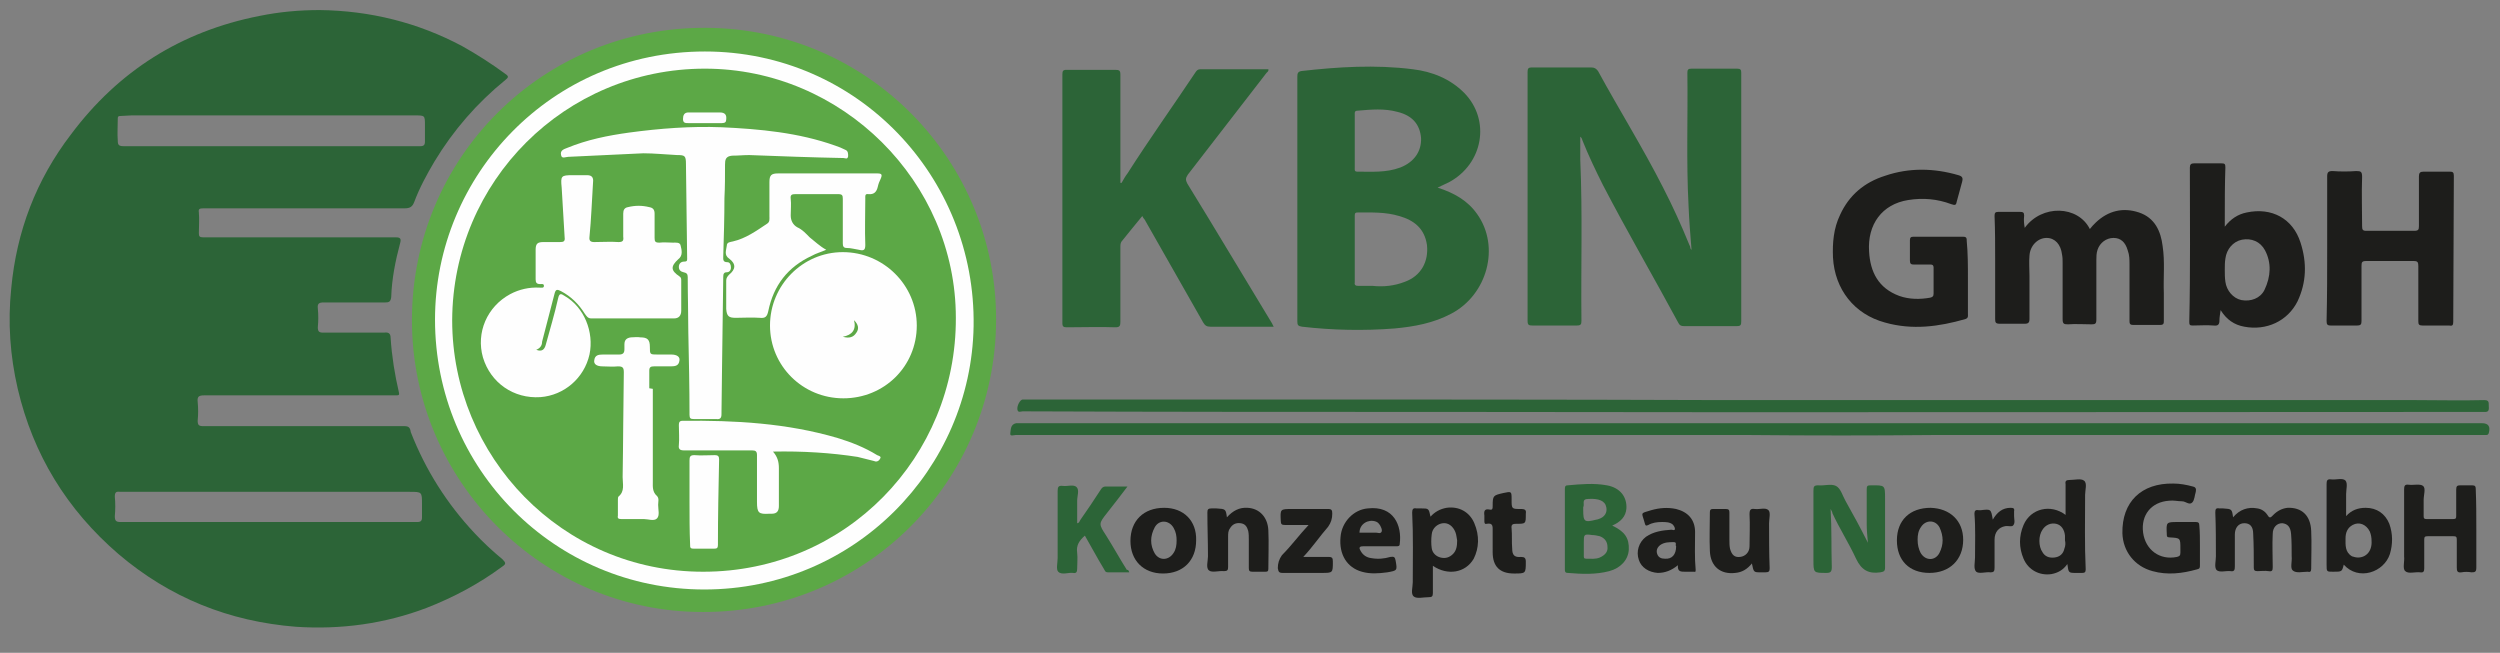 <?xml version="1.0" encoding="UTF-8"?> <svg xmlns="http://www.w3.org/2000/svg" xmlns:xlink="http://www.w3.org/1999/xlink" version="1.1" id="Ebene_1" x="0px" y="0px" width="422.4px" height="110.3px" viewBox="0 0 422.4 110.3" style="enable-background:new 0 0 422.4 110.3;" xml:space="preserve"><rect x="0" y="0" width="422.4" height="110.3" fill="#808080" stroke="none"/> <style type="text/css"> .st0{fill:#5CA846;} .st1{fill:#2C6437;} .st2{fill:#1D1D1B;} .st3{fill:#FEFEFE;} .st4{fill:#FDFDFE;} </style> <g> <path class="st0" d="M69.6,54.1c0-27.5,22.1-49.6,49.8-49.4c27.5,0.2,49,22.6,48.9,49.4c-0.1,27.4-22.2,49.4-49.6,49.3 C91.7,103.4,69.6,81.3,69.6,54.1z"></path> <path class="st1" d="M285.8,42.2c-0.2-2.5-0.4-4.9-0.5-7.4c-0.4-7.5-0.1-15-0.2-22.5c0-0.5,0.1-0.7,0.7-0.7c2.6,0,5.1,0,7.7,0 c0.6,0,0.7,0.2,0.7,0.7c0,14,0,28,0,42c0,0.6-0.1,0.8-0.7,0.8c-3,0-6,0-9,0c-0.4,0-0.7-0.1-0.9-0.5c-4.2-7.8-8.7-15.5-12.8-23.4 c-1.2-2.4-2.4-4.9-3.4-7.4c-0.1-0.2-0.1-0.5-0.4-0.7c0,1.3,0,2.5,0,3.8c0.4,9.1,0.1,18.2,0.2,27.3c0,0.6-0.1,0.8-0.8,0.8 c-2.5,0-5,0-7.5,0c-0.6,0-0.8-0.1-0.8-0.8c0-14,0-28,0-42c0-0.6,0.1-0.8,0.7-0.8c3.4,0,6.7,0,10.1,0c0.5,0,0.8,0.2,1.1,0.6 c3.6,6.6,7.6,13,11,19.7c1.6,3.1,3.1,6.4,4.4,9.6c0.1,0.2,0.2,0.4,0.2,0.6C285.7,42.2,285.8,42.2,285.8,42.2z"></path> <path class="st1" d="M193,36.5c-1.2,1.5-2.4,2.9-3.5,4.3c-0.2,0.3-0.2,0.6-0.2,1c0,4.2,0,8.4,0,12.6c0,0.6-0.1,0.9-0.8,0.9 c-2.7-0.1-5.4,0-8.2,0c-0.6,0-0.8-0.1-0.8-0.7c0-14,0-28,0-42c0-0.6,0.1-0.8,0.7-0.8c2.7,0,5.4,0,8.2,0c0.7,0,0.9,0.1,0.9,0.8 c0,5.8,0,11.6,0,17.4c0,0.3,0,0.6,0,0.9c0.1,0,0.1,0,0.2,0c0.3-0.5,0.6-1.1,1-1.6c3.7-5.8,7.7-11.4,11.5-17.1 c0.2-0.3,0.4-0.5,0.8-0.5c3.8,0,7.6,0,11.5,0c0.1,0.3-0.2,0.5-0.3,0.6c-4.4,5.7-8.9,11.5-13.3,17.2c-0.4,0.6-0.4,0.9-0.1,1.5 c4.8,7.8,9.5,15.7,14.3,23.6c0.1,0.2,0.2,0.4,0.3,0.6c-2.4,0-4.7,0-7,0c-1.2,0-2.4,0-3.7,0c-0.6,0-0.9-0.2-1.2-0.7 c-3.3-5.8-6.6-11.6-9.9-17.4C193.2,36.9,193.1,36.7,193,36.5z"></path> <path class="st1" d="M291.1,67.6c39,0,78.1,0,117.1,0c3.8,0,7.6,0.1,11.5,0c0.8,0,0.8,0.3,0.8,0.9c0,0.5,0.2,1.2-0.8,1.1 c-0.2,0-0.5,0-0.7,0c-57.9,0-115.7,0.1-173.6,0c-24.2,0-48.4,0-72.6-0.1c-0.3,0-0.8,0.3-0.9-0.3c-0.1-0.7,0.5-1.7,0.9-1.7 c0.2,0,0.3,0,0.5,0c11.5,0,23,0,34.5,0C235.6,67.5,263.4,67.5,291.1,67.6C291.1,67.5,291.1,67.5,291.1,67.6z"></path> <path class="st1" d="M295.5,73.5c-41.3,0-82.6,0-123.9,0c-0.3,0-1,0.3-0.9-0.3c0.1-0.6,0-1.5,1-1.7c0.2,0,0.4,0,0.6,0 c38.9,0,77.8,0,116.8,0c43.4,0,86.8,0,130.2,0c1.2,0,1.5,0.6,1.2,1.7c-0.1,0.2-0.2,0.3-0.4,0.3c-0.3,0-0.6,0-0.8,0 c-30.9,0-61.8,0-92.6,0C316.3,73.6,305.9,73.6,295.5,73.5C295.5,73.6,295.5,73.6,295.5,73.5z"></path> <path class="st2" d="M342.1,38.5c2.9-4,9-3.8,11,0.2c0.3-0.4,0.6-0.7,1-1.1c2.1-2,4.6-2.6,7.3-1.7c2.7,0.9,3.7,3.2,4,5.7 c0.4,2.6,0.1,5.3,0.2,7.9c0,1.6,0,3.1,0,4.7c0,0.4,0,0.7-0.6,0.7c-1.5,0-3.1,0-4.6,0c-0.6,0-0.6-0.3-0.6-0.8c0-3.1,0-6.2,0-9.4 c0-0.8,0-1.6-0.3-2.4c-0.4-1.4-1.2-2.1-2.4-2.1c-1.2,0-2.3,0.8-2.7,2c-0.2,0.6-0.2,1.2-0.2,1.8c0,3.3,0,6.7,0,10 c0,0.7-0.2,0.8-0.8,0.8c-1.3,0-2.7-0.1-4,0c-0.7,0-0.9-0.1-0.9-0.9c0-3.2,0-6.4,0-9.5c0-0.5,0-0.9-0.1-1.4 c-0.2-1.7-1.2-2.8-2.6-2.8c-1.5,0-2.8,1.3-2.9,3c-0.1,1.1,0,2.3,0,3.4c0,2.4,0,4.9,0,7.3c0,0.6-0.2,0.8-0.8,0.8c-1.4,0-2.8,0-4.2,0 c-0.7,0-0.8-0.2-0.8-0.8c0-3.4,0-6.8,0-10.2c0-2.4,0-4.8-0.1-7.2c0-0.5,0.1-0.7,0.6-0.7c1.2,0,2.4,0,3.7,0c0.5,0,0.7,0.1,0.7,0.6 C341.9,37.3,342,37.9,342.1,38.5z"></path> <path class="st2" d="M393.2,41.9c0-4,0-8.1,0-12.1c0-0.7,0.2-0.9,0.9-0.9c1.3,0.1,2.7,0.1,4,0c0.8,0,1,0.1,1,1 c-0.1,2.8,0,5.5,0,8.3c0,0.6,0.1,0.8,0.7,0.8c2.7,0,5.4,0,8.1,0c0.7,0,0.8-0.2,0.8-0.8c0-2.8,0-5.6,0-8.4c0-0.6,0.2-0.8,0.8-0.8 c1.5,0,2.9,0,4.4,0c0.5,0,0.7,0.1,0.7,0.7c0,8.2-0.1,16.5-0.1,24.7c0,0.6-0.2,0.7-0.7,0.6c-1.5,0-3,0-4.5,0c-0.6,0-0.7-0.2-0.7-0.7 c0-3.1,0-6.2,0-9.3c0-0.7-0.1-0.9-0.8-0.9c-2.7,0-5.3,0-8,0c-0.7,0-0.8,0.2-0.8,0.8c0,3.1,0,6.2,0,9.3c0,0.6-0.1,0.8-0.8,0.8 c-1.5,0-2.9,0-4.4,0c-0.6,0-0.7-0.2-0.7-0.8C393.2,50.1,393.2,46,393.2,41.9z"></path> <path class="st2" d="M332.5,46.9c0,2,0,4.1,0,6.1c0,0.4,0.1,0.7-0.4,0.9c-4.5,1.3-9,1.9-13.6,0.6c-5.2-1.4-8.5-5.6-8.8-11 c-0.1-2.5,0.1-4.9,1.2-7.2c1.5-3.3,4.1-5.5,7.6-6.6c4.1-1.4,8.3-1.3,12.4-0.1c0.7,0.2,0.8,0.5,0.6,1.2c-0.3,1.1-0.6,2.2-0.9,3.3 c-0.1,0.6-0.3,0.6-0.9,0.4c-2.4-0.9-4.8-1.1-7.3-0.7c-4.4,0.7-6.9,4.1-6.6,8.7c0.2,3.5,1.6,6.2,5.1,7.5c1.7,0.6,3.5,0.6,5.2,0.3 c0.4-0.1,0.6-0.2,0.6-0.7c0-1.5,0-2.9,0-4.4c0-0.4-0.2-0.5-0.5-0.5c-0.9,0-1.8,0-2.8,0c-0.5,0-0.7-0.1-0.7-0.7c0-1.1,0-2.3,0-3.4 c0-0.5,0.2-0.6,0.6-0.6c2.8,0,5.6,0,8.4,0c0.6,0,0.6,0.3,0.6,0.7C332.5,42.8,332.5,44.9,332.5,46.9z"></path> <path class="st1" d="M309.3,86c0.2,3.4,0.1,6.6,0.2,9.8c0,0.8-0.2,1-0.9,1c-2.2,0-2.2,0-2.2-2.2c0-3.9,0-7.8,0-11.7 c0-0.7,0.1-0.9,0.8-0.9c1,0.1,2.2-0.3,3,0.1s1.1,1.6,1.6,2.5c1.3,2.3,2.6,4.7,3.8,7.1c-0.1-1.1-0.2-2.1-0.2-3.2c0-1.9,0-3.9,0-5.8 c0-0.6,0.1-0.7,0.7-0.7c2.4,0,2.4-0.1,2.4,2.3c0,3.9,0,7.7,0,11.6c0,0.6-0.2,0.7-0.8,0.8c-2,0.3-3.2-0.4-4.1-2.3 c-1.2-2.6-2.8-5.1-4-7.7C309.6,86.5,309.5,86.4,309.3,86z"></path> <path class="st2" d="M377.3,87.4c1.1-1.3,2.5-1.8,4.1-1.5c0.7,0.1,1.3,0.5,1.7,1.1c0.4,0.7,0.6,0.4,1,0c0.7-0.7,1.5-1.1,2.4-1.2 c2.4-0.1,3.9,1.3,4,3.9c0.1,2.1,0,4.3,0,6.4c0,0.5-0.2,0.6-0.6,0.5c-0.9,0-1.9,0.3-2.5-0.2c-0.5-0.4-0.1-1.5-0.2-2.4 c0-1.3,0-2.6-0.1-3.8c-0.1-1.2-0.6-1.7-1.5-1.8c-0.9,0-1.6,0.7-1.6,1.8c-0.1,1.9,0,3.7,0,5.6c0,0.6-0.1,0.8-0.7,0.7 c-0.6-0.1-1.3,0-1.9,0c-0.5,0-0.6-0.2-0.6-0.6c0-1.9,0-3.8-0.1-5.7c0-1.3-0.6-1.8-1.5-1.8c-1,0-1.6,0.8-1.6,1.9c0,1.8,0,3.6,0,5.4 c0,0.6-0.1,0.9-0.7,0.8c-0.8-0.1-1.9,0.3-2.4-0.2c-0.4-0.5-0.1-1.5-0.1-2.3c0-2.5,0-5-0.1-7.4c0-0.6,0.1-0.8,0.7-0.7 c0.2,0,0.4,0,0.6,0C377.1,86,377.1,86,377.3,87.4z"></path> <path class="st2" d="M418.4,89.4c0,2.2,0,4.3,0,6.5c0,0.7-0.2,0.8-0.8,0.8c-0.6-0.1-1.2-0.1-1.7,0c-0.7,0.1-0.8-0.2-0.8-0.8 c0-1.6,0-3.1,0-4.7c0-0.5-0.1-0.6-0.6-0.6c-1.4,0-2.9,0-4.3,0c-0.5,0-0.6,0.1-0.6,0.6c0,1.6,0,3.2,0,4.8c0,0.5-0.1,0.8-0.7,0.7 c-0.8-0.1-2,0.3-2.5-0.2c-0.5-0.4-0.1-1.6-0.2-2.5c0-3.8,0-7.5,0-11.3c0-0.6,0.1-0.9,0.8-0.8c0.8,0.1,1.9-0.2,2.4,0.2 c0.5,0.4,0.1,1.5,0.1,2.4s0,1.8,0,2.7c0,0.4,0.1,0.5,0.5,0.5c1.5,0,3,0,4.5,0c0.5,0,0.5-0.2,0.5-0.6c0-1.5,0-2.9,0-4.4 c0-0.6,0.2-0.7,0.7-0.7c0.7,0,1.3,0,2,0c0.5,0,0.6,0.2,0.6,0.6C418.4,84.9,418.4,87.1,418.4,89.4z"></path> <path class="st2" d="M371.7,92.2c0,1.1,0,2.2,0,3.3c0,0.4,0,0.6-0.5,0.7c-2.5,0.7-5,1-7.5,0.3c-3-0.8-5-3.3-5.1-6.4 c-0.1-5.3,3.2-8.5,8.6-8.4c1.1,0,2.2,0.2,3.3,0.5c0.5,0.1,0.6,0.4,0.5,0.9c-0.2,0.6-0.2,1.4-0.6,1.8c-0.5,0.5-1.1-0.2-1.7-0.2 c-0.7,0-1.5-0.2-2.2-0.1c-3,0.2-4.8,2.4-4.4,5.4c0.4,2.9,2.8,4.7,5.7,4.1c0.4-0.1,0.6-0.2,0.6-0.7c0-0.2,0-0.5,0-0.7 c0-1.8,0-1.8-1.8-1.9c-0.5,0-0.5-0.2-0.5-0.6c-0.1-2-0.1-2,1.9-2c1,0,2,0,3,0c0.4,0,0.6,0.1,0.6,0.6 C371.7,89.9,371.7,91.1,371.7,92.2z"></path> <path class="st1" d="M190.8,96.7c-1.3,0-2.4,0-3.6,0c-0.5,0-0.5-0.3-0.7-0.6c-1.1-1.8-2.1-3.7-3.2-5.6c-0.9,0.8-1.5,1.6-1.3,2.9 c0.1,0.9,0,1.8,0,2.7c0,0.6-0.2,0.8-0.7,0.7c-0.8-0.1-1.9,0.4-2.5-0.2c-0.4-0.4-0.1-1.5-0.1-2.3c0-3.8,0-7.5,0-11.3 c0-0.7,0.1-1,0.9-0.9c0.8,0.1,1.8-0.3,2.3,0.2s0.1,1.5,0.1,2.3c0,1.3,0,2.5,0,3.8c0.3,0,0.4-0.3,0.5-0.5c1.2-1.7,2.4-3.5,3.5-5.2 c0.2-0.3,0.4-0.5,0.8-0.5c1.2,0,2.4,0,3.7,0c-1.2,1.6-2.3,3-3.4,4.4c-1.5,1.9-1.5,1.9-0.2,3.9c1.2,1.9,2.3,3.9,3.5,5.8 C190.6,96.2,190.7,96.4,190.8,96.7z"></path> <path class="st2" d="M207.3,87.4c1-1.1,2.1-1.7,3.5-1.6c2,0.1,3.4,1.6,3.5,3.8c0.1,2.2,0,4.3,0,6.5c0,0.4-0.1,0.5-0.5,0.5 c-0.7,0-1.5,0-2.2,0c-0.5,0-0.6-0.2-0.6-0.6c0-1.6,0-3.2,0-4.8c0-0.5,0-1-0.1-1.5c-0.2-0.7-0.5-1.2-1.3-1.3 c-0.8-0.1-1.4,0.2-1.8,0.9c-0.3,0.4-0.3,0.9-0.3,1.4c0,1.7,0,3.4,0,5.1c0,0.5-0.1,0.7-0.7,0.7c-0.8-0.1-2,0.3-2.5-0.1 c-0.6-0.4-0.2-1.6-0.2-2.4c0-2.5-0.1-4.9-0.1-7.4c0-0.5,0.1-0.7,0.7-0.7c0.3,0,0.5,0,0.8,0C207.1,86,207.1,86,207.3,87.4z"></path> <path class="st2" d="M296,95.2c-0.8,1-1.7,1.5-2.8,1.6c-2.5,0.3-4.2-1.1-4.3-3.7c-0.1-2.2,0-4.4,0-6.6c0-0.4,0.2-0.5,0.5-0.5 c0.7,0,1.5,0,2.2,0c0.5,0,0.6,0.2,0.6,0.6c0,1.5,0,3.1,0,4.6c0,0.5,0,1,0.1,1.5c0.3,1.1,0.8,1.5,1.7,1.4c0.9-0.1,1.6-0.8,1.6-1.8 c0-1.8,0.1-3.6,0-5.4c0-0.8,0.2-1,0.9-0.9c0.8,0.1,1.8-0.3,2.3,0.2c0.4,0.4,0.1,1.5,0.1,2.2c0,2.5,0,5.1,0.1,7.6 c0,0.5-0.1,0.7-0.7,0.7c-0.3,0-0.5,0-0.8,0C296.3,96.7,296.3,96.7,296,95.2z"></path> <path class="st2" d="M221.1,88.7c-1.5,0-2.7,0-4,0c-0.5,0-0.7-0.1-0.7-0.7c-0.1-2-0.1-2,1.9-2s4.1,0,6.1,0c0.6,0,0.7,0.2,0.7,0.8 c0,0.8-0.2,1.5-0.7,2.2c-1.4,1.6-2.6,3.4-4.2,5.1c1.6,0,2.9,0,4.3,0c0.6,0,0.7,0.2,0.7,0.8c0,1.9,0,1.9-1.9,1.9c-2.2,0-4.4,0-6.6,0 c-0.6,0-0.7-0.2-0.8-0.8c0-0.8,0.2-1.5,0.7-2.2C218.2,92.2,219.5,90.4,221.1,88.7z"></path> <path class="st2" d="M252.2,91.4c0-0.6,0-1.1,0-1.7c0-0.7,0.1-1.4-1-1.2c-0.3,0.1-0.4-0.1-0.4-0.4s0-0.7,0-1c-0.1-0.7,0-1.2,0.9-1 c0.5,0.1,0.5-0.2,0.5-0.6c0-1.8,0.1-1.8,1.8-2.2c1.4-0.3,1.4-0.3,1.4,1.1c0,1.6,0,1.6,1.6,1.6c0.7,0,0.9,0.2,0.8,0.8v0.1 c0,1.6,0,1.6-1.6,1.6c-0.6,0-0.9,0.1-0.8,0.8c0.1,1.1,0,2.3,0.1,3.4c0,1.1,0.4,1.5,1.5,1.4c0.6,0,0.8,0.2,0.8,0.8c0,2,0,2-2,2 c-2.4,0-3.6-1.2-3.6-3.6C252.2,92.6,252.2,92,252.2,91.4z"></path> <path class="st2" d="M336.7,87.8c0.7-1.2,1.6-2,3-2c0.5,0,0.7,0.1,0.6,0.6c0,0.3,0,0.5,0,0.8c0,0.5,0.2,1.1-0.1,1.5 c-0.2,0.4-0.9,0.1-1.4,0.2c-1.1,0.2-1.8,1-1.8,2.3c0,1.6,0,3.1,0,4.7c0,0.6-0.1,0.8-0.7,0.8c-0.8-0.1-1.9,0.3-2.4-0.1 c-0.5-0.5-0.2-1.6-0.2-2.4c0-2.5,0.1-5-0.1-7.4c0-0.5,0.2-0.7,0.7-0.6c0.1,0,0.2,0,0.4,0C336.4,86,336.4,86,336.7,87.8z"></path> <path class="st1" d="M34.4,35.2c5.7,0,11.4,0,17.2,0c5.6,0,11.2,0,16.8,0c0.9,0,1.3-0.3,1.6-1.1c0.9-2.4,2.1-4.6,3.4-6.8 c3.2-5.3,7.2-9.9,12-13.8c0.5-0.4,0.6-0.6,0-1c-2.3-1.7-4.8-3.3-7.3-4.7c-7.5-4-15.6-6-24.1-6.1c-3.4,0-6.8,0.3-10.2,1 C30.6,5.3,20,12,12,22.7c-5.9,7.7-9.2,16.4-10.1,26c-0.6,5.8-0.2,11.4,1.1,17c2.6,11.1,8.3,20.4,17,27.9c8.7,7.4,18.7,11.4,30,12.3 c7.6,0.5,15-0.5,22.1-3.2c4.6-1.8,8.9-4.1,12.8-7c0.6-0.4,0.6-0.6,0-1.2c-1.7-1.4-3.3-2.9-4.7-4.4c-4.7-5-8.3-10.7-10.8-17.1 c-0.1-0.8-0.4-1-1.1-1c-6,0-12.1,0-18.1,0c-5.3,0-10.6,0-15.9,0c-0.7,0-0.9-0.2-0.9-0.9c0.1-1.1,0.1-2.1,0-3.2 c-0.1-0.9,0.2-1.1,1.1-1.1c10.6,0,21.2,0,31.9,0c0.2,0,0.4,0,0.6,0c0.4,0,0.5-0.1,0.4-0.5c-0.7-3-1.2-6.1-1.4-9.2 c0-0.8-0.4-1-1.1-0.9c-3.4,0-6.9,0-10.3,0c-0.7,0-0.9-0.2-0.9-0.9c0.1-1.1,0.1-2.1,0-3.2c-0.1-0.8,0.2-1,1-1c3.5,0,6.9,0,10.4,0 c0.6,0,0.9-0.1,1-0.9c0.1-3.1,0.7-6.1,1.5-9.1c0.2-0.7,0.1-1-0.7-1c-9.2,0-18.4,0-27.5,0c-1.7,0-3.4,0-5.1,0 c-0.6,0-0.7-0.2-0.7-0.7c0-1.2,0.1-2.3,0-3.5C33.5,35.3,33.7,35.2,34.4,35.2z M69.2,83.1c2.1,0,2.1,0,2.1,2.1c0,0.7,0,1.5,0,2.2 c0,0.6-0.2,0.8-0.8,0.8c-2.2,0-4.3,0-6.5,0c-6.2,0-12.5,0-18.7,0c-8.3,0-16.6,0-24.9,0c-0.8,0-1-0.2-1-1c0.1-1.1,0.1-2.2,0-3.3 c0-0.7,0.2-0.9,0.9-0.8c0.1,0,0.3,0,0.5,0C37,83.1,53.1,83.1,69.2,83.1z M20.9,24.7c-0.8,0-1-0.2-1-0.9c-0.1-1.3,0-2.5,0-3.8 c0-0.3,0.1-0.4,0.4-0.4c0.6,0,1.3-0.1,1.9-0.1c16,0,31.9,0,47.9,0c1.7,0,1.7,0,1.7,1.7c0,0.9,0,1.8,0,2.7c0,0.6-0.2,0.8-0.8,0.8 c-2.6,0-5.2,0-7.8,0c-5.8,0-11.6,0-17.4,0l0,0C37.5,24.7,29.2,24.7,20.9,24.7z"></path> <path class="st3" d="M73.5,54c0-24.4,19.7-45.3,45.6-45.3c25.8,0,45.8,21.2,45.4,46.4c-0.4,24.1-20.1,44.5-45.5,44.5 C93.7,99.6,73.5,79.2,73.5,54z"></path> <path class="st1" d="M249.6,36.2c-1.6-2.3-3.9-3.6-6.7-4.5c0.8-0.4,1.3-0.6,1.9-0.9c5.8-3.1,7.1-10.5,2.6-15.1 c-2.4-2.4-5.4-3.6-8.7-4c-6.3-0.8-12.6-0.4-18.8,0.3c-0.6,0.1-0.7,0.4-0.7,0.9c0,13.8,0,27.6,0,41.4c0,0.6,0.1,0.8,0.8,0.9 c5.2,0.6,10.4,0.7,15.6,0.3c3.3-0.3,6.6-0.9,9.6-2.5C251.3,49.8,253.5,41.7,249.6,36.2z M228.9,23.9c0-1.5,0-3,0-4.5 c0-0.3-0.1-0.7,0.5-0.7c2.3-0.2,4.5-0.4,6.7,0.2c2.5,0.6,3.8,2.1,4,4.4c0.1,2.3-1.2,4.1-3.5,5c-2.4,0.9-4.8,0.7-7.3,0.7 c-0.5,0-0.4-0.4-0.4-0.6C228.9,26.8,228.9,25.4,228.9,23.9z M237.4,47.6c-1.8,0.7-3.6,0.9-5.5,0.7c-0.8,0-1.6,0-2.4,0 c-0.4,0-0.7-0.1-0.6-0.6c0-3.8,0-7.5,0-11.3c0-0.4,0.1-0.5,0.5-0.5c2.3,0,4.7-0.1,7,0.6c2.5,0.7,4.3,2.1,4.7,4.9 C241.4,44.2,240.1,46.6,237.4,47.6z"></path> <path class="st2" d="M388.7,41c-1.3-4.1-4.9-6-9.1-5.1c-1.5,0.3-2.7,1.1-3.7,2.4c0-0.6,0-1,0-1.3c0-2.9,0-5.8,0.1-8.7 c0-0.6-0.1-0.7-0.7-0.7c-1.5,0-3.1,0-4.6,0c-0.5,0-0.7,0.2-0.7,0.7c0,8.7,0.1,17.4-0.1,26.1c0,0.5,0.1,0.6,0.6,0.6 c1.2,0,2.3-0.1,3.5,0c0.8,0.1,1-0.2,1-0.9c0-0.5,0.1-1,0.2-1.7c1,1.6,2.3,2.5,4,2.8c3.7,0.7,7.3-0.9,9-4.3 C389.7,47.7,389.8,44.4,388.7,41z M382.6,49c-0.7,1.4-2.3,2-3.9,1.7c-1.4-0.3-2.5-1.6-2.7-3.1c-0.1-0.7-0.1-1.3-0.1-2 c0-0.6,0-1.3,0.1-1.9c0.2-1.6,1.3-2.9,2.8-3.2c1.6-0.3,3.1,0.3,3.9,1.8C383.8,44.4,383.7,46.7,382.6,49z"></path> <path class="st1" d="M272.4,88.8c1.4-0.6,2.3-1.5,2.4-2.9c0.1-2-1.1-3.5-3.3-3.9c-2.2-0.4-4.4-0.2-6.6,0c-0.5,0-0.5,0.3-0.5,0.7 c0,4.5,0,9,0,13.5c0,0.3,0,0.6,0.5,0.6c2.4,0.2,4.7,0.3,7-0.3c1.9-0.5,3.2-1.9,3.3-3.6C275.3,90.9,274.5,89.8,272.4,88.8z M268.4,84.3c1.7-0.1,2.8,0.3,3,1.4c0.2,0.9-0.3,1.7-1.3,2c-0.1,0-0.2,0.1-0.4,0.1c-2,0.5-2.2,0.4-2.2-1.7c0-0.1,0-0.3,0-0.4 C267.8,85.2,267.1,84.3,268.4,84.3z M270.3,94.2c-0.7,0.3-1.5,0.2-2.3,0.2c-0.4,0-0.4-0.2-0.4-0.5c0-0.5,0-1,0-1.6 c0-0.2,0-0.4,0-0.6c0-1.4,0-1.5,1.4-1.3c0.4,0,0.9,0.1,1.3,0.2c0.8,0.3,1.3,0.9,1.3,1.8C271.7,93.2,271.2,93.8,270.3,94.2z"></path> <path class="st2" d="M403.7,88.5c-0.7-1.7-2.1-2.7-4-2.7c-1.3,0-2.4,0.4-3.3,1.4c0-1.4,0-2.5,0-3.7c0-0.8,0.3-1.8-0.1-2.3 c-0.5-0.5-1.6-0.1-2.4-0.2c-0.7-0.1-0.8,0.2-0.8,0.8c0,4.5,0,9,0,13.6c0,1.2,0,1.2,1.1,1.2c1.5,0,1.5,0,1.8-1.2 c2.5,2.8,6.8,1.3,7.8-1.8C404.3,91.9,404.3,90.2,403.7,88.5z M398.4,94.2c-0.3,0-0.7-0.1-1-0.2c-1.2-0.7-1.1-1.9-1.1-3 c0-1,0.3-1.8,1.2-2.3c1.1-0.6,2.3-0.1,2.9,1.1c0.2,0.5,0.3,1,0.3,1.6C400.8,93.1,399.8,94.2,398.4,94.2z"></path> <path class="st2" d="M352.3,83.6c0-0.8,0.4-2-0.2-2.4c-0.5-0.4-1.6-0.1-2.5-0.1c-0.5,0-0.7,0.2-0.6,0.7c0,1.7,0,3.4,0,5.2 c-2.5-1.9-5.9-1.1-7.1,1.7c-0.8,1.9-0.8,3.8,0,5.7c0.8,1.9,2.7,2.9,4.7,2.6c1.1-0.2,2-0.7,2.7-1.7c0.2,1.5,0.2,1.5,1.5,1.5 c0.3,0,0.7,0,1,0c0.4,0,0.6-0.1,0.6-0.6C352.2,92,352.3,87.8,352.3,83.6z M348.8,92.7c-0.2,0.9-0.8,1.4-1.7,1.5 c-0.9,0.1-1.6-0.2-2-0.9c-0.7-1-0.7-2.8,0-3.8c0.5-0.8,1.4-1.2,2.3-1s1.4,1,1.5,2c0,0.3,0,0.5,0,0.8C349,91.7,349,92.2,348.8,92.7z "></path> <path class="st2" d="M249.1,88.4c-0.8-1.9-2.6-2.9-4.7-2.6c-1.1,0.2-2,0.7-2.7,1.5c-0.3-1.4-0.3-1.4-1.6-1.4c-0.3,0-0.6,0-0.8,0 c-0.5-0.1-0.7,0.1-0.7,0.7c0.2,3.9,0.1,7.9,0.1,11.8c0,0.8-0.4,2,0.2,2.4c0.5,0.4,1.6,0.1,2.5,0.1c0.5,0,0.7-0.1,0.7-0.7 c0-1.5,0-3,0-4.6c2.5,1.7,5.5,1.2,6.9-1.2C249.9,92.6,250,90.5,249.1,88.4z M245.5,93.6c-0.6,0.6-1.3,0.8-2.1,0.6 c-0.8-0.2-1.4-0.8-1.5-1.6c-0.1-0.7-0.1-1.5,0-2.3c0.1-1.1,1-1.8,1.9-1.9s1.7,0.5,2.1,1.5c0.2,0.5,0.2,1,0.3,1.4 C246.2,92.2,246.1,93,245.5,93.6z"></path> <path class="st2" d="M326.2,85.8c-3.5,0-5.7,2.1-5.7,5.5s2.1,5.5,5.5,5.5s5.7-2.2,5.7-5.6C331.7,88,329.5,85.9,326.2,85.8z M327.7,93.4c-0.7,1.4-2.4,1.4-3.2,0c-0.3-0.6-0.5-1.3-0.5-2.2c0-0.8,0.1-1.5,0.6-2.2c0.8-1.2,2.4-1.2,3.1,0.1 C328.4,90.6,328.4,92,327.7,93.4z"></path> <path class="st2" d="M196.7,85.8c-3.5,0-5.7,2.2-5.7,5.6c0,3.3,2.2,5.5,5.5,5.5c3.4,0,5.6-2.2,5.6-5.6 C202.2,88,200,85.8,196.7,85.8z M198.3,93.4c-0.8,1.3-2.4,1.4-3.2,0.1c-0.8-1.4-0.8-2.9,0-4.4c0.7-1.3,2.4-1.3,3.2,0.1 c0.4,0.7,0.5,1.4,0.5,2.1C198.8,92.1,198.7,92.8,198.3,93.4z"></path> <path class="st2" d="M286.5,96.3c-0.2-2.1-0.1-4.3-0.1-6.4s-1.2-3.4-3.2-3.9c-1.4-0.3-2.8-0.2-4.2,0.2c-2,0.6-1.6,0.3-1.1,2.2 c0.1,0.4,0.2,0.5,0.6,0.3c0.7-0.4,1.5-0.5,2.3-0.5c0.6,0,1.3,0,1.8,0.4c0.2,0.2,0.4,0.5,0.4,0.8c-0.1,0.3-0.4,0.1-0.6,0.1 c-1.5,0.1-3,0.3-4.3,1.2c-1.2,0.9-1.7,2.5-1.2,3.9c0.4,1.3,1.7,2.1,3.2,2.2c1.2,0,2.3-0.4,3.4-1.3c-0.1,1.1,0.5,1.1,1.2,1.1 c0.5,0,1,0,1.6,0C286.4,96.7,286.5,96.6,286.5,96.3z M283.2,92.3c0,1.4-0.7,2.2-1.9,2.1c-0.6,0-1.1-0.2-1.3-0.8 c-0.2-0.6,0-1.1,0.5-1.5c0.7-0.5,1.5-0.5,2.3-0.5C283.4,91.6,283,92.1,283.2,92.3z"></path> <path class="st2" d="M231.1,85.9c-2.4,0.2-4.4,2.3-4.6,4.8c-0.3,3,1.1,5.2,3.6,5.9c1.4,0.4,2.8,0.3,4.3,0.1c1.7-0.3,1.7-0.3,1.4-2 c-0.1-0.6-0.3-0.7-0.9-0.6c-1,0.3-2.1,0.4-3.2,0.2c-0.8-0.1-1.4-0.5-1.8-1.2c-0.3-0.5-0.3-0.8,0.4-0.8c0.9,0,1.8,0,2.8,0 c0.9,0,1.9,0,2.8,0c0.3,0,0.6,0,0.6-0.4C236.9,88.8,235.5,85.4,231.1,85.9z M233.4,89.9c-0.2,0.3-0.6,0.1-0.9,0.1 c-0.9,0-1.8,0-2.8,0c0-1.5,1.5-2.3,2.7-1.9c0.4,0.1,0.6,0.4,0.8,0.7C233.4,89.2,233.6,89.6,233.4,89.9z"></path> <path class="st0" d="M119.1,11.6c23.2,0,42.4,19.1,42.4,42.1c0.1,23.5-18.6,42.9-42.7,42.9c-23.9,0-42.4-19.5-42.4-42.5 C76.5,30.6,95.5,11.6,119.1,11.6z"></path> <path class="st3" d="M90.6,59.1c1,0.4,1.4-0.1,1.6-0.8c0.7-2.6,1.5-5.2,2.1-7.9c0.2-0.9,0.5-0.8,1.1-0.4c3.3,1.9,5,6.1,4.2,9.9 c-0.9,4-4.3,6.9-8.3,7.2c-4.5,0.3-8.4-2.4-9.7-6.7c-1.2-4.2,0.7-8.6,4.6-10.7c1.5-0.8,3.2-1.2,5-1.1c0.3,0,0.7,0.1,0.7-0.3 c0-0.4-0.4-0.3-0.6-0.3c-0.6,0-0.8-0.2-0.8-0.8c0-1.7,0-3.4,0-5c0-1,0.3-1.3,1.3-1.3c0.9,0,1.9,0,2.8,0c0.6,0,0.9-0.1,0.8-0.8 c-0.2-2.8-0.3-5.6-0.5-8.4c-0.2-2-0.1-2.1,1.9-2.1c0.8,0,1.6,0,2.4,0s1.1,0.4,1,1.2c-0.2,3.1-0.3,6.2-0.6,9.2 c-0.1,0.7,0.2,0.9,0.8,0.9c1.4,0,2.8-0.1,4.1,0c0.7,0,0.9-0.2,0.8-0.9c0-1.3,0-2.6,0-3.9c0-0.6,0.2-1,0.8-1.1 c1.2-0.3,2.4-0.3,3.6,0c0.6,0.1,0.9,0.4,0.9,1.1c0,1.4,0,2.8,0,4.1c0,0.6,0.1,0.8,0.8,0.8c0.8-0.1,1.5,0,2.3,0 c0.5,0,1.2-0.1,1.3,0.5c0.2,0.8,0.4,1.7-0.4,2.3c-1.3,1.2-1.3,1.9,0.2,2.9c0.3,0.2,0.3,0.4,0.3,0.7c0,1.7,0,3.4,0,5.1 c0,0.8-0.4,1.3-1.2,1.3c-4.7,0-9.4,0-14,0c-0.6,0-0.8-0.4-1.1-0.8c-1-1.6-2.3-2.9-4-3.8c-0.6-0.3-0.9-0.4-1.1,0.4 c-0.7,2.7-1.4,5.4-2.1,8.1C91.6,58.2,91.4,58.8,90.6,59.1z"></path> <path class="st3" d="M142.5,67.3c-6.9,0-12.4-5.5-12.4-12.3s5.5-12.4,12.3-12.4c6.9,0,12.5,5.6,12.5,12.4 C154.9,61.9,149.4,67.3,142.5,67.3z"></path> <path class="st3" d="M108.7,25.9c-4.2,0.2-8.5,0.4-12.7,0.6c-0.4,0-1.1,0.4-1.2-0.3c-0.2-0.8,0.5-1,1-1.2c3.4-1.4,6.9-2.1,10.5-2.6 c5.2-0.7,10.4-1.1,15.6-0.9c6.5,0.3,13,0.9,19.2,3.1c0.6,0.2,1.1,0.4,1.7,0.7c0.5,0.2,0.5,0.6,0.5,1.1c-0.1,0.6-0.5,0.3-0.8,0.3 c-5.3-0.1-10.6-0.3-15.9-0.5c-1,0-1.9,0.1-2.9,0.1c-1.1,0.1-1.2,0.7-1.2,1.5c0,1.9,0,3.8-0.1,5.7c0,3.3-0.1,6.5-0.2,9.8 c0,0.5-0.1,1,0.7,1c0.4,0,0.6,0.4,0.6,0.9s-0.3,0.8-0.7,0.8c-0.5,0-0.6,0.3-0.6,0.8c-0.1,5-0.1,9.9-0.2,14.9c0,2.8-0.1,5.6-0.1,8.3 c0,0.6-0.2,0.9-0.9,0.8c-1.3,0-2.5,0-3.8,0c-0.5,0-0.7-0.1-0.7-0.7c0-4.6-0.1-9.3-0.2-13.9c0-3.1-0.1-6.2-0.1-9.4 c0-0.5-0.2-0.7-0.7-0.8c-0.4-0.1-0.8-0.3-0.8-0.9c0-0.5,0.3-0.9,0.9-0.9s0.5-0.3,0.5-0.7c-0.1-5.3-0.1-10.5-0.2-15.8 c0-1.4-0.2-1.5-1.5-1.5C112.4,26.1,110.5,25.9,108.7,25.9z"></path> <path class="st3" d="M139.6,42.2c-0.9,0.4-1.7,0.6-2.4,1c-4.1,1.9-6.5,5-7.4,9.4c-0.2,0.9-0.5,1.2-1.4,1.1c-1.4-0.1-2.8,0-4.1,0 c-1.2,0-1.5-0.3-1.6-1.5c0-1.6,0-3.2,0-4.8c0-0.4,0.2-0.7,0.5-1c1.1-0.9,1.2-1.8,0-2.7c-0.9-0.6-0.5-1.4-0.4-2.2 c0-0.6,0.6-0.6,1-0.7c2.2-0.5,4-1.8,5.8-3c0.5-0.3,0.4-0.8,0.4-1.3c0-1.9,0-3.8,0-5.7c0-1.2,0.3-1.5,1.5-1.5c5.6,0,11.1,0,16.7,0 c0.8,0,0.9,0.2,0.6,0.9c-0.2,0.4-0.4,0.9-0.5,1.4c-0.2,0.8-0.6,1.3-1.6,1.2c-0.6-0.1-0.5,0.4-0.5,0.7c0,2.6-0.1,5.3,0,7.9 c0,0.9-0.3,1-1.1,0.8c-0.7-0.1-1.3-0.3-2-0.3c-0.6,0-0.7-0.3-0.7-0.8c0-2.5,0-5,0-7.5c0-0.6-0.1-0.8-0.8-0.8c-2.4,0-4.8,0-7.2,0 c-0.6,0-0.9,0.1-0.8,0.8c0.1,0.9,0,1.8,0,2.8c0,0.9,0.4,1.6,1.1,2c0.9,0.4,1.5,1.1,2.1,1.7C137.7,40.8,138.5,41.6,139.6,42.2z"></path> <path class="st3" d="M110.3,65.7c0,5.2,0,10.5,0,15.7c0,0.8-0.1,1.7,0.7,2.4c0.4,0.4,0.2,1,0.2,1.5c0,0.8,0.3,1.8-0.2,2.3 s-1.5,0.1-2.2,0.1c-1.3,0-2.5,0-3.8,0c-0.5,0-0.7-0.1-0.6-0.6c0-0.9,0-1.7,0-2.6c0-0.2,0-0.5,0.1-0.6c1.1-0.9,0.7-2.1,0.7-3.3 c0.1-5.9,0.1-11.8,0.2-17.7c0-0.8-0.2-1-1-1c-0.9,0.1-1.7,0-2.6,0c-1,0-1.5-0.4-1.4-1c0.1-0.9,0.7-1,1.5-1c0.9,0,1.8,0,2.7,0 c0.7,0,0.9-0.3,0.9-0.9c0-0.3,0-0.6,0-0.8c0-0.8,0.4-1.1,1.1-1.2c0.5,0,1.1-0.1,1.6,0c1.2,0,1.6,0.4,1.6,1.6c0,1.3,0,1.3,1.3,1.3 c0.8,0,1.5,0,2.3,0c1,0,1.5,0.4,1.4,1c-0.1,0.9-0.7,1-1.5,1c-0.9,0-1.8,0-2.8,0c-0.5,0-0.8,0.1-0.8,0.7c0,1,0,2,0,3 C110.2,65.7,110.2,65.7,110.3,65.7z"></path> <path class="st3" d="M130.6,76.3c0.8,0.9,1,1.8,1,2.8c0,2.1,0,4.3,0,6.4c0,0.8-0.3,1.3-1.2,1.3c-0.1,0-0.2,0-0.4,0 c-1.8,0.1-2.1-0.1-2.1-2c0-2.6,0-5.3,0-7.9c0-0.6-0.2-0.8-0.8-0.8c-3.8,0-7.6,0-11.5,0c-0.7,0-1-0.2-0.9-0.9c0.1-1.1,0-2.3,0-3.4 c0-0.4,0.1-0.7,0.6-0.7c8.9-0.1,17.7,0.4,26.2,2.9c2.3,0.7,4.6,1.6,6.7,2.9c0.2,0.1,0.8,0.2,0.5,0.6c-0.2,0.4-0.6,0.6-1,0.4 c-0.9-0.2-1.9-0.5-2.8-0.7C140.4,76.5,135.6,76.2,130.6,76.3z"></path> <path class="st3" d="M116.5,84.8c0-2.3,0-4.6,0-7c0-0.6,0.1-0.9,0.8-0.9c1.2,0.1,2.3,0,3.5,0c0.5,0,0.7,0.2,0.7,0.7 c-0.1,4.8-0.2,9.6-0.2,14.5c0,0.5-0.2,0.6-0.6,0.6c-1.2,0-2.3,0-3.5,0c-0.6,0-0.6-0.2-0.6-0.7C116.5,89.7,116.5,87.2,116.5,84.8z"></path> <path class="st4" d="M119,20.8c-0.9,0-1.8,0-2.7,0c-0.5,0-0.9,0-0.9-0.7c0-0.6,0.2-1.1,0.9-1.1c1.2,0,2.3,0,3.5,0 c0.6,0,1.2,0,1.8,0c0.9,0,1.2,0.4,1.1,1.2c0,0.4-0.2,0.6-0.7,0.6C121,20.8,120,20.8,119,20.8z"></path> <path class="st0" d="M144.3,54.1c0.7,0.7,0.9,1.4,0.4,2.1c-0.5,0.8-1.2,1-2.3,0.7C144,56.6,144.7,55.7,144.3,54.1z"></path> </g> </svg> 